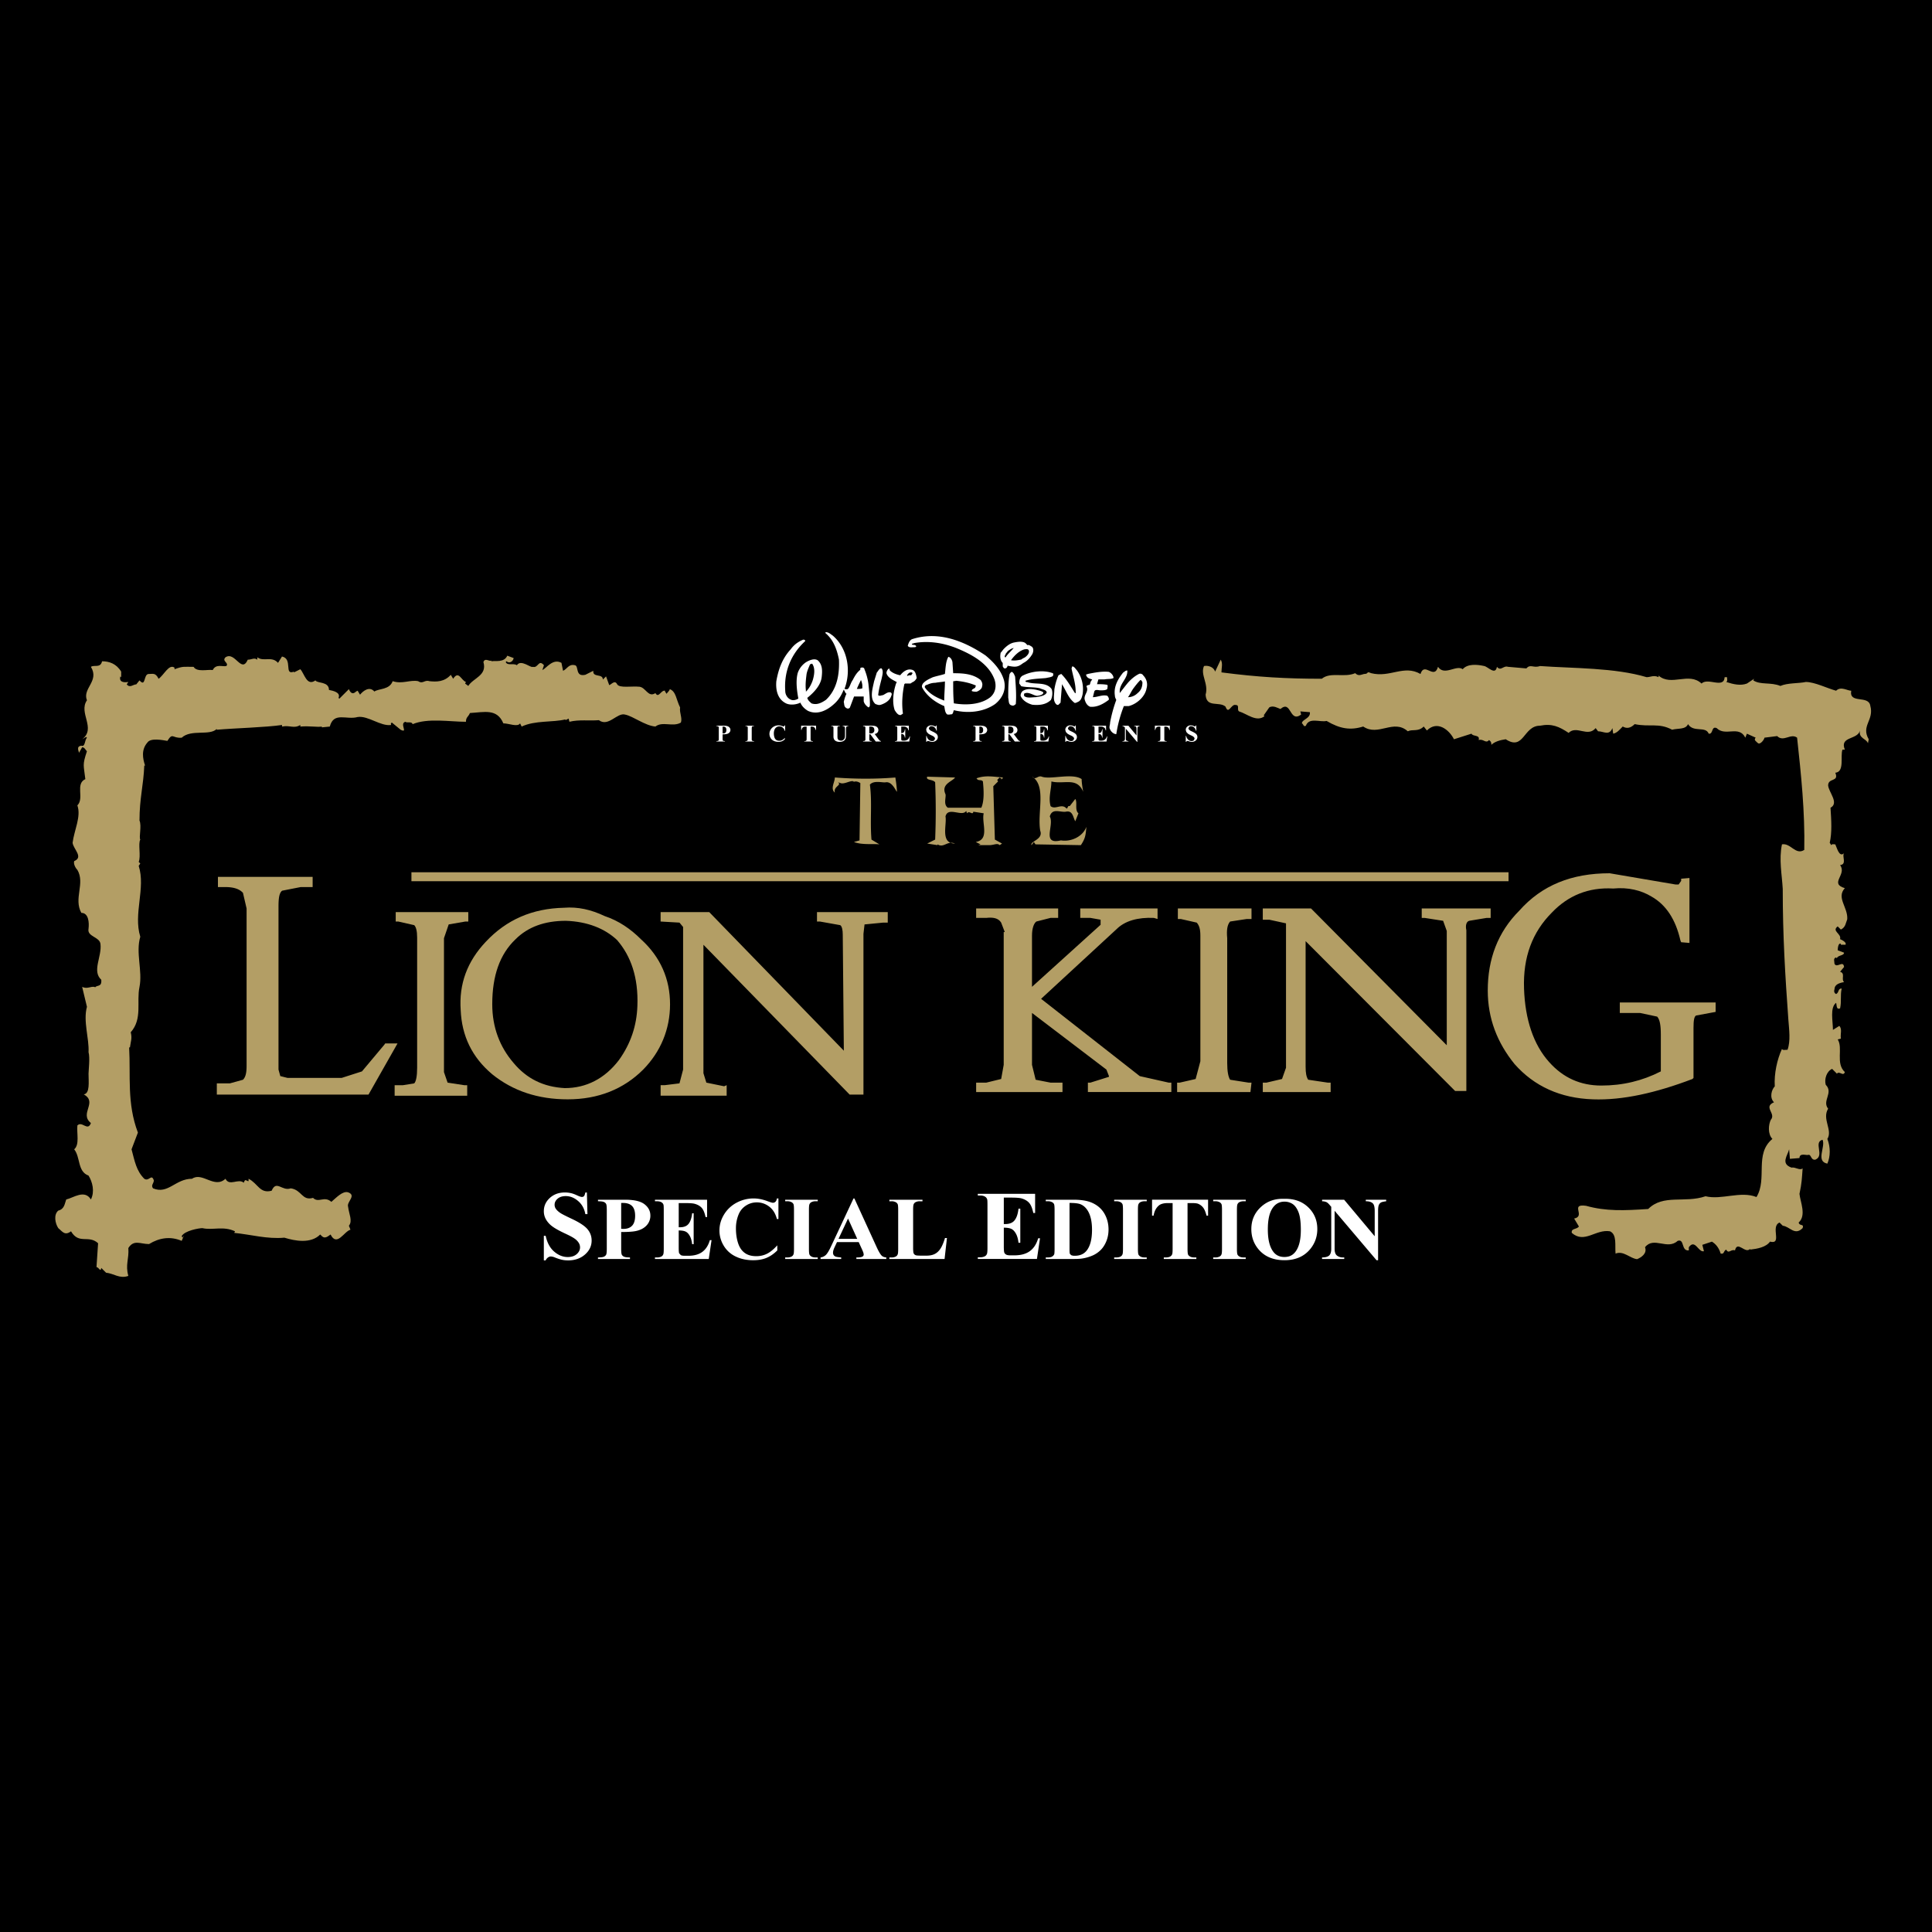 <svg xmlns="http://www.w3.org/2000/svg" width="2500" height="2500" viewBox="0 0 192.756 192.756"><path fill-rule="evenodd" clip-rule="evenodd" d="M192.756 192.756H0V0h192.756v192.756z"/><path fill-rule="evenodd" clip-rule="evenodd" d="M191.281 132.484H1.5V56.229h189.781v76.255z"/><path d="M167.729 87.67v.217l-.254.362h-.289l-6.588-1.123c-3.801 0-6.77 1.195-9.016 3.729-2.137 2.137-3.148 4.815-3.148 7.965 0 2.786.941 5.213 2.68 7.349 1.953 2.208 4.561 3.402 7.818 3.512 2.969.108 6.299-.652 9.92-2.028l.109-.108v-4.995c0-.761.07-1.122.252-1.23l1.955-.363v-.94h-9.559v1.049h2.029l1.701.363c.254.29.361.832.361 1.773v3.692c-1.846.941-3.801 1.412-5.938 1.412-2.062 0-3.801-.761-5.213-2.354-1.557-1.735-2.389-4.233-2.496-7.312-.111-3.149.83-5.646 2.787-7.602 1.592-1.666 3.619-2.534 6.117-2.39 1.484-.145 2.787.181 3.801.796 1.484.833 2.426 2.316 2.896 4.38l.072.182.832.073v-6.48l-.829.071zM148.723 91.58v-.941h-6.877v.941h.289l1.846.288.363 1.015v11.403l-13.541-13.647h-4.814v1.121h.652l1.664.363v14.408l-.398 1.121-1.555.363h-.363v.94h6.77v-.94h-.289l-1.955-.29c-.18-.29-.254-.651-.254-1.303V93.896l14.916 14.951h1.121V92.81c-.107-.47 0-.869.289-.942l1.74-.288h.396zM119.4 92.05c.252.291.361.652.361 1.304v12.526l-.471 1.772-1.592.363h-.256v.94h7.314l.107-.94h-.289l-1.846-.29c-.182-.29-.289-.833-.289-1.665V93.606c-.074-.796 0-1.339.289-1.665l1.664-.253h.471v-1.05h-7.348v1.05h.289l1.596.362zM116.865 108.016h-.254l-2.895-.651-9.846-7.713 7.529-6.95c.832-.833 2.135-1.195 3.727-1.122l.363.108v-1.05h-7.711v.941h1.014l1.014.18v.507l-6.844 6.19v-5.104c0-.724.182-1.23.436-1.412l1.412-.361h.762v-.941H97.39v.941h1.012c.652-.073 1.195 0 1.484.47l.361.942h-.107v13.249l-.254 1.411-1.484.363H97.39v.94h8.615v-.94h-1.195l-1.484-.29-.363-1.484v-5.178l7.422 5.649.256.651v.071l-1.848.58h-.254v.94h8.326v-.937zM88.571 92.05V91h-7.06v.941h.29l2.028.361c.18.108.253.507.253.942l.108 11.584L70.76 91h-4.851v.941l1.883.108.361.435v14.227l-.361 1.376-1.484.182h-.398v1.049h6.589v-1.049l-.253.108-1.774-.363-.29-.939V94.258l14.589 14.951h1.376V93.172l.108-.941 1.847-.181h.469z" fill-rule="evenodd" clip-rule="evenodd" fill="#b39e65"/><path d="M63.955 93.715c-1.014-1.013-2.208-1.847-3.62-2.316-1.376-.652-2.679-.942-4.055-.833-3.185.072-5.756 1.194-7.819 3.402-1.846 1.955-2.679 4.199-2.498 6.808.109 2.569 1.123 4.705 3.149 6.407 2.064 1.664 4.562 2.498 7.531 2.498 3.041 0 5.574-1.015 7.529-2.97 1.738-1.773 2.679-4.018 2.679-6.517-.001-2.497-.942-4.705-2.896-6.479zm-.363 6.662c-.072 1.954-.651 3.728-1.846 5.393-1.412 1.847-3.258 2.79-5.394 2.79-2.136-.111-3.801-.943-5.104-2.5-1.376-1.594-2.136-3.549-2.136-5.865 0-2.858.76-4.995 2.317-6.479 1.231-1.23 2.896-1.847 5.032-1.847 2.136.073 3.874.761 5.105 1.92 1.375 1.59 2.135 3.727 2.026 6.588z" fill-rule="evenodd" clip-rule="evenodd" fill="#b39e65"/><path d="M41.328 92.303c.181.182.29.579.29 1.231v12.998c0 .831-.108 1.374-.29 1.556l-1.123.182h-.832v1.049h7.24v-1.049h-.29l-1.666-.255-.362-1.048V93.606l.471-1.376 1.665-.289h.29V91h-7.24v.941h.254l1.593.362z" fill-rule="evenodd" clip-rule="evenodd" fill="#b39e65"/><path d="M31.192 88.502v-1.014h-9.449v1.014h.724c.833 0 1.412.181 1.774.579l.361 1.557v15.675c0 .653-.072 1.123-.361 1.413l-1.304.361h-1.304v1.122h15.132l2.896-5.104H38.43l-.072.109-2.245 2.679-2.027.651h-5.395l-.725-.182-.18-.651V90.457c0-.833.073-1.375.362-1.592l1.847-.362h1.197v-.001zM95.286 77.57c-.239.397-1.429.635-.954 1.668.079.317-.238 1.032.239 1.35h3.336c.316-.714.238-1.827.158-2.621-.158-.239-.477 0-.635-.318.873-.318 1.668-.159 2.621-.079 0 .158-.16.158-.238.238l.158-.08-.238-.158-.238.238.08.159-.475.476.158 5.322.715.397-.238.159c-.238-.239-.557 0-1.033 0H97.59l.238-.08-.477-.238c1.43-.239.557-1.907.795-2.86l-1.033-.159c-.078.397-.397-.159-.636.159l-.08-.238c-.397.636-1.826-.476-2.065.556.159.794-.556 2.701.954 2.701-.794-.318-1.112.477-1.748.079v.08l-1.032-.159.794-.397a69.002 69.002 0 0 0 0-5.719c-.239-.318-.954-.159-.794-.557l2.78.081zM103.943 77.49c.875.318 3.02-.396 3.973.238 0 .318.08.874.158 1.271-.635-1.509-1.906-.714-3.176-1.032 0 .794-.318 1.588-.08 2.462.477.397 1.111-.318 1.588.238.158 0 .08-.318.318-.238l.557-.715c.236.318-.08 1.112.316 1.43l-.316.794c-.238-.397-.238-1.112-.953-.953-.557.079-1.352-.397-1.59.477.477.874-.873 2.86 1.113 2.383.951.159 2.145-.318 2.541-1.351-.08.795-.08 1.113-.555 1.828l-4.529-.08-.158-.238-.238.317c-.16-.398 1.191-.556.873-1.43-.318-1.827.637-4.448-.795-5.401.319.398.557-.159.953 0zM89.329 77.57c.079.477.159 1.112.159 1.429-.159-.158-.476-1.032-1.112-.952-.239.079-1.191-.239-1.587.238.237 1.748 0 3.575.158 5.481l.794.477c-.556-.079-1.747.08-2.542-.238l.556-.159.081-5.72c-.398-.238-.557-.158-.795-.079l.158-.08c-.317-.159-.953.317-1.35.158l-.238-.079c.397.317-.478.396-.319 1.032-.476-.397 0-1.032 0-1.509 2.064.16 4.13.16 6.037.001z" fill-rule="evenodd" clip-rule="evenodd" fill="#b39e65"/><path d="M51.251 65.655c-.08.397-.477.556-.715.317l-.079.08c.158.397.794.079 1.112.318.397-.636 1.43.317 1.589.159.556.159.556-.794 1.112-.159l-.159.477c.397-.159 1.033-1.192 1.906-.716l.158.794c.398-.159.557-.714 1.192-.555.397.079 0 1.191 1.033.953l.794-.398c-.079.715.953.239.953.875l.318-.318.318.874c.239-.079.557-.556.794-.079.239.396 1.43.158 2.225.238.635.079.874 1.112 1.588.636.317.556.556-.318.953-.239 0 .159.159.239.159.317.08-.159.318-.317.318-.476.636.238.636 1.032 1.033 1.827-.08.556.239 1.033.08 1.509-.794.477-1.827-.159-2.542.397-1.033-.08-2.224-1.033-3.019-1.191-.794-.239-1.667 1.271-2.621.556-.953.08-1.986-.079-2.939.159l-.08-.317-.317.159v-.079c-1.271.317-3.019.079-4.369.715l-.159-.318c-.238.397-1.112 0-1.668 0-.635-1.509-1.906-1.112-3.336-1.032-.159.397-.397.397-.397.874-1.589 0-3.813-.397-5.322.239-.08-.318-.557-.08-.715-.239-.636.159.318 1.191-.477.794l-.874-.715c-.159.079-.08.159-.08.239-1.032.159-2.304-.954-3.335-.794-1.112.317-2.383-.556-2.78.953l-.795.079v-.079c-.477.079-1.192-.08-2.145 0v-.159c-.635.396-1.032 0-1.827.159v-.159c-1.588.238-4.686.317-6.514.476v-.08c-.715.715-2.541 0-3.495.874-.954.079-.874-.556-1.429.318-.477-.08-1.669-.318-1.986.159-.635.714-.477 1.588-.239 2.304h-.079c-.08 1.986-.477 3.256-.477 5.481.238.556-.079 1.667.079 1.906-.238.397.08 1.668-.158 2.224l.158.159-.158.238c.714 2.224-.556 4.766.158 7.07-.476 1.588.239 3.416-.079 5.004-.318 1.509.318 3.177-.874 4.527.158.635 0 .874-.079 1.509h-.08c.159 2.859-.238 5.561.874 8.5l-.635 1.668c.318 1.191.476 2.145 1.271 2.938.477.318.714-.555.953.161 0 .315-.318.476-.08.794 1.509.634 2.225-.955 3.892-.955 1.033-.715 2.225 1.034 3.336 0 .397.795 1.271-.078 1.827.397.159-.476.239-.157.477-.157v-.24c.953.477 1.112 1.511 2.304 1.193.477-1.113 1.032.078 1.906-.238 1.112.158 1.112 1.271 2.224.952.557.556 1.112-.239 1.827.397.477-.397 1.112-1.111 1.668-.953.874.316-.159.953 0 1.43.08.715.477 1.43.08 1.906l.158.396c-.635.159-1.35 1.748-1.985.478-.239.159-.556.476-.874.159l-.159-.159c-.953.954-2.542.636-3.575.317-1.747.158-3.336-.317-5.004-.477l.08-.159c-1.192-.556-2.225-.079-3.257-.316-.317 0-1.748.237-2.065.794l.08.158.158-.239-.238.558c-1.112-.477-2.224-.318-3.256.318-.875 0-1.51-.479-2.066.396.08 1.111-.318 1.668 0 2.78-.874.317-1.43-.239-2.224-.318l-.477-.476c-.08.476-.239-.081-.477-.081l.159-2.383c-.953-.873-1.906.159-2.701-1.191-.636.478-.874 0-1.271-.316-.318-.479-.477-1.352 0-1.749.635-.158.635-.715.794-1.111.715-.159 1.827-1.032 2.462 0 .398-.795.159-1.748-.238-2.384-1.112-.397-.794-1.826-1.43-2.62.556-.477.239-1.588.318-2.384.477-.476 1.033.636 1.35-.237-1.191-.954.715-2.066-.714-2.86.635-.079.477-1.271.477-2.065 0-.317.159-1.588 0-2.145.079-1.351-.556-3.098-.159-4.528l-.477-1.984c.556.237.794-.08 1.271 0v.079c.158-.318.714 0 .635-.794-.953-.874.079-2.304-.08-3.575-.079-.715-1.35-.715-1.191-1.509.079-.636 0-1.589-.716-1.589-.793-1.43.397-2.939-.396-4.289-.238-.239-.397-.636-.318-.874.954-.397-.079-1.191-.159-1.827.159-1.271.873-2.621.477-3.733.715-.715-.238-2.144.794-2.621-.158-1.429-.317-1.35.159-2.78-.159-.159-.238-.397-.477-.397l-.317.556c0-.159-.318-.636.237-.715.397.159.318-.557.557-.794l-.079-.08-.397.238c1.43-1.112-.396-2.621.477-3.892-.477-1.192 1.271-1.907.397-3.336.318-.239.953.159 1.112-.557.715 0 1.43.239 1.907 1.033v.556l-.08-.08c-.158.555.318.635.794.555l-.158.239c.318.396.635 0 .953 0l.318-.397c.635.715.397-.556.874-.636.477 0 .715-.159 1.033.477.556-.396 1.032-1.509 1.588-1.112v.159c.874-.317.874-.238 1.907-.238.317.556 1.429.238 1.906.318.318-.636.954-.318 1.35-.397.318-.318-.476-.477-.079-.874.954-.636 1.589 1.667 2.225.238.396 0 .635-.238.953 0v-.238c.635.476 1.43-.159 2.066.555l.396-.635c1.112.238.159 1.906 1.191 1.509v.079l.635-.318c.397.397.636 1.748 1.509 1.112.159.318 1.351.08 1.351.953.397.08 1.192.238.954.794l.079.08.954-.953c.158.397.396.556.714.238l.159-.08.238.397c.317-.397.954-.874 1.43-.317.476-.318 1.509-.159 1.827-1.033.953.318 1.748-.159 2.542 0 .476.318.635-.159 1.111 0 .715.079 1.509.079 2.145-.635l.238.396c.556-.873.794.159 1.271.317l-.08.16.318.238c.477-.794 1.906-1.032 1.509-2.383.159-.476.635 0 .794-.158v.079c.397-.079 1.271.159 1.588-.556l.638.238zM121.865 67.084c3.654.477 6.514.635 10.01.635.873-.714 2.223-.079 3.336-.556.316.318.555.159.875.08.555 0 .158-.318.713-.08 1.906.477 3.258-.874 4.924.08.398-1.271 1.352.635 1.748-.715.637.953 1.828-.239 2.465.238.475-.556 1.428-.477 2.143-.317.398.08 1.111.953 1.271.08.396.477.635-.159 1.111 0l1.828.159c.396-.477.715 0 1.35-.238 3.338.238 7.467.159 10.645 1.112.396 0 .713-.238 1.191 0v-.159c1.27 1.112 3.02-.397 4.289.794.637-.635 2.225.556 2.305-.635h.236c0 .158.08.397-.08.477.717.238 1.432.397 2.066.159l.715-.477-.08.159c.715.477 1.748.159 2.703.557.715-.318 1.824-.239 2.541-.397.873 0 2.145.635 3.018.874.477-.476 1.113 0 1.51 0-.238 1.35 1.746.397 1.904 1.509.398 1.43-.951 1.985-.158 3.336l-.078.397c-.16-.477-.955-.477-.795-1.271-.238.953-2.064.556-1.51 1.907h-.238c-.236.635.238 2.224-.713 2.304.396.953-.717.477-.717 1.271.08.715 1.113 1.747.238 2.224.082 1.271.16 2.463-.078 3.495l.16.239c.078-.159.236-.08.396-.08.158.317.396 1.351.873.874-.238.317.318 1.112-.396 1.191.715.953-1.113 1.827.475 2.303-.873.954.32 1.907.24 3.099-.16.396-.16.794-.637 1.032l-.316-.317c-.635.476.396.715.238 1.271.158.079.396.159.555.397v.159h-.477v-.079c-.238-.159-.316.397-.316.635l.635.238c0 .317-.635.238-.715.556l-.08-.08c-.316.08-.16.398-.16.635.24.478.875-.396.955.318l-.396.477c.555.159.078.715.396 1.032-.477.08-.955.238-.955.715-.078.238 0 .397.16.478.318-.159.16-.556.557-.556-.158.714 0 1.271-.158 1.985-.398.159-.318-.318-.398-.557-.635.477-.316 1.827-.316 2.701l.635-.397c.316.318.08.795.158 1.271l-.316.078c.555.875-.238 2.384.713 3.258-.158.477-.555-.159-.793.159l-.477-.478c-.557.238-.795 1.032-.637 1.589.795.794-.396 1.589.238 2.383-.635 1.032.479 2.146-.078 3.019.316.794.316 1.748 0 2.463-1.191-.238-.16-1.669-.477-2.383-.953.238.238 1.588-.715 1.985-.479.079-.398-.557-.715-.477-.16.079-.873-.238-.873.317l-.955.079-.078-.952c-.158.635-.873 1.43.238 1.827.396-.08.795.317 1.109.079-.078 1.031-.078 1.429-.314 2.542.078.794.713 2.145-.082 2.858.082.397.559.08.396.557-.793.794-1.27-.159-1.984-.238l-.318-.318c-.953.397.318 2.225-.953 1.906-.396.558-1.27.716-1.984.795v-.079c-.479.556-1.271-.874-1.51.158-.396-.158-.635.397-.875-.079-.316.159-.156.477-.555.397-.16-.557-.475-.953-.873-1.192l-.955.318.16.636c-.557.159-.875-1.272-1.508-.396v.316c-.795.08-.398-1.192-1.113-.952-1.033.952-2.385-.478-3.256.636.238.635-.398 1.032-.795 1.191-.715-.081-1.352-.875-2.146-.557-.078-.794.16-1.906-.555-2.224-1.432-.238-2.541 1.271-3.812.158-.08-.477.477-.318.713-.636l-.475-.794c1.191-.238-.477-1.509 1.191-1.271 1.986.556 3.814.476 6.197.317 1.508-1.509 3.652-.556 5.719-1.271 1.586.397 3.494-.556 5.084.079 1.111-1.828-.24-4.29 1.588-5.799-.477-.477-.398-1.43-.16-1.906.557-.635-.793-1.271.318-1.748-.477-.476-.236-1.271.078-1.588-.078-1.271.238-2.701.717-3.733.078.159.316.08.557.08.316-.875.158-1.986.08-3.02-.32-4.448-.559-8.34-.559-13.026-.078-1.43-.396-2.939-.078-4.448.873-.159 1.35 1.112 2.225.556.078-3.812-.318-7.546-.715-11.199-.637-.477-1.352.476-1.988-.159l-1.27.159c0 .158-.398.714-.637.555-.156-.158-.477-.318-.236-.555l-.875-.398-.16.398c-.635-1.271-1.984-.08-2.857-.954-.559-.238-.318.636-.795.556-.316-.794-1.51-.079-2.064-.953-.24.556-.955.396-1.59.556-1.35-.715-2.223-.239-3.732-.556-.396.396-.795.476-1.191.238-.318.318-.557.636-.953.714l-.08-.556c-.316.795-.875.318-1.43.318l-.24-.318c-.793.954-1.904-.317-2.697.478-.955-.636-1.67-.954-2.861-.716-1.668 0-1.588 2.542-3.414 1.351-.559.079-1.113.239-1.432.556 0-.159 0-.317-.236-.477-.32.397-.557-.159-1.033 0 .158-.556-.557-.317-.717-.635l-1.746.556c-.477-.953-1.668-1.906-2.701-.874l-.316-.397c-.557.556-1.113.238-1.59.476-1.43-1.271-2.939.556-4.447-.476-1.271.397-2.305.238-3.654-.556-.637.159-1.748-.397-2.066.476-.238.159-.238-.158-.396-.238 0-.396.873-.476.795-1.112l-.953-.079.078.318c-1.191.873-.951-1.51-2.064-.557-.238-.079-.715-.396-1.113-.159l-.555.794.08.08c-.795.635-1.748-.238-2.543-.477-.238-.159.08-.635-.316-.635-.477-.159-.717 1.032-1.033.159-.637-.556-1.906.159-1.986-1.192.318-1.112-.555-1.985-.158-2.859.396-.079.951.08 1.111.556l.557-1.191c.231.398.071.795.071 1.271z" fill-rule="evenodd" clip-rule="evenodd" fill="#b39e65"/><path d="M72.094 73.262v.444c0 .085.006.14.017.162l.06.053.157.02v.04h-.848v-.04l.158-.021.059-.053a.474.474 0 0 0 .016-.162v-1.027a.48.48 0 0 0-.016-.163l-.059-.053-.157-.021v-.04h.724c.238 0 .409.04.513.121.104.08.156.18.156.3a.373.373 0 0 1-.1.262.513.513 0 0 1-.277.148c-.08.02-.214.03-.403.03zm0-.773v.686l.062.002c.101 0 .179-.028.233-.085.055-.056.082-.144.082-.262s-.027-.205-.082-.259c-.055-.055-.136-.082-.245-.082h-.05zM75.233 73.941v.04h-.863v-.04h.056l.115-.025.049-.057.014-.148v-1.04a.46.46 0 0 0-.014-.152l-.054-.054-.11-.023h-.056v-.04h.863v.04h-.055l-.115.025-.049.057-.014.148v1.04c0 .082.004.133.014.153l.054.054.11.023h.055v-.001zM78.333 72.368v.546h-.047a.578.578 0 0 0-.2-.329.519.519 0 0 0-.331-.115.512.512 0 0 0-.472.307.976.976 0 0 0-.077.392c0 .141.019.27.056.385a.512.512 0 0 0 .175.264c.08.06.183.088.31.088a.619.619 0 0 0 .285-.065.968.968 0 0 0 .273-.225v.137c-.093.091-.188.158-.289.2s-.218.062-.352.062c-.176 0-.333-.034-.47-.101a.727.727 0 0 1-.317-.291.802.802 0 0 1 .013-.831.839.839 0 0 1 .334-.313.935.935 0 0 1 .447-.112c.116 0 .239.024.368.073l.143.042.067-.028.037-.087h.047v.001zM81.419 72.402v.425h-.044a.666.666 0 0 0-.085-.212l-.131-.103-.162-.021h-.124v1.219c0 .082.004.133.014.153l.055.054.109.023h.055v.04h-.862v-.04h.055l.115-.025.05-.057.013-.148v-1.219h-.124c-.111 0-.193.022-.244.067a.438.438 0 0 0-.134.268h-.045v-.425h1.489v.001zM82.943 72.402h.852v.04h-.042l-.132.02-.052.054a.52.52 0 0 0-.016.171v.771c0 .141.012.234.034.28l.109.114.193.045a.428.428 0 0 0 .229-.058l.14-.158c.03-.067.046-.184.046-.352v-.643l-.022-.153-.058-.064-.152-.027v-.04h.567v.04h-.034l-.116.027-.067.082-.016.136v.598c0 .185-.013.318-.039.401a.454.454 0 0 1-.186.226.707.707 0 0 1-.404.103.813.813 0 0 1-.332-.055.48.48 0 0 1-.225-.19.632.632 0 0 1-.065-.312v-.771a.528.528 0 0 0-.016-.172l-.054-.054-.143-.019v-.04h.001zM86.728 73.262v.444c0 .085.005.14.016.162l.06.053.157.02v.04h-.852v-.04l.157-.021.058-.053a.44.44 0 0 0 .017-.162v-1.027a.447.447 0 0 0-.017-.163l-.058-.053-.157-.021v-.04h.77c.201 0 .347.013.44.04a.445.445 0 0 1 .228.146.378.378 0 0 1 .088.25.365.365 0 0 1-.132.289.564.564 0 0 1-.235.108l.396.535.112.128.115.04v.043h-.519l-.535-.72h-.109v.002zm0-.773v.688h.07c.113 0 .198-.01.254-.029l.132-.106a.379.379 0 0 0 .049-.201c0-.12-.03-.208-.089-.266s-.155-.086-.286-.086h-.13zM89.917 72.492v.646h.033c.106 0 .184-.032.232-.095a.548.548 0 0 0 .091-.278h.044v.825h-.044a.562.562 0 0 0-.062-.22l-.111-.116-.183-.029v.444a.6.6 0 0 0 .012.16l.042.047.103.019h.1a.611.611 0 0 0 .371-.102.563.563 0 0 0 .202-.312h.046l-.075.501h-1.43v-.04h.055l.115-.025.049-.057.014-.148v-1.04l-.006-.133-.045-.063-.126-.033h-.055v-.04h1.384v.462h-.044a.533.533 0 0 0-.1-.244l-.182-.108a1.036 1.036 0 0 0-.257-.021h-.173zM93.454 72.368l.013.528h-.051a.523.523 0 0 0-.174-.319.445.445 0 0 0-.3-.121.294.294 0 0 0-.198.063l-.072.146.026.093.113.108c.038.025.127.071.265.136.194.091.324.176.393.257a.438.438 0 0 1-.062.615.6.6 0 0 1-.412.143L92.848 74l-.175-.058-.097-.023-.067.024-.057.072h-.043v-.595h.043a.661.661 0 0 0 .207.383.496.496 0 0 0 .33.132.322.322 0 0 0 .219-.071l.081-.165-.031-.107-.095-.101a1.426 1.426 0 0 0-.225-.122c-.151-.07-.26-.13-.325-.18l-.152-.166-.053-.203a.42.42 0 0 1 .145-.321.528.528 0 0 1 .367-.132l.156.019.141.052.116.039.049-.019.034-.09h.038zM97.711 73.262v.444c0 .085.006.14.018.162l.059.053.156.02v.04h-.846v-.04l.156-.021.059-.053a.432.432 0 0 0 .018-.162v-1.027a.439.439 0 0 0-.018-.163l-.059-.053-.156-.021v-.04h.723c.238 0 .41.04.514.121a.375.375 0 0 1 .054.562.507.507 0 0 1-.275.148c-.081.02-.214.03-.403.03zm0-.773v.686l.062.002c.102 0 .18-.028.232-.085.057-.056.084-.144.084-.262s-.027-.205-.084-.259c-.053-.055-.135-.082-.242-.082h-.052zM100.605 73.262v.444c0 .085.006.14.016.162l.059.053.158.02v.04h-.854v-.04l.158-.021.059-.053a.502.502 0 0 0 .016-.162v-1.027a.51.51 0 0 0-.016-.163l-.059-.053-.158-.021v-.04h.771c.199 0 .346.013.439.04a.438.438 0 0 1 .227.146.368.368 0 0 1 .088.25.364.364 0 0 1-.131.289.563.563 0 0 1-.236.108l.396.535.111.128.117.04v.043h-.52l-.533-.72h-.108v.002zm0-.773v.688h.068c.113 0 .199-.01.256-.029l.133-.106a.388.388 0 0 0 .049-.201c0-.12-.031-.208-.09-.266s-.154-.086-.285-.086h-.131zM103.795 72.492v.646h.033c.107 0 .184-.032.232-.095a.548.548 0 0 0 .09-.278h.043v.825h-.043a.562.562 0 0 0-.062-.22l-.109-.116a.45.45 0 0 0-.184-.029v.444c0 .087.004.14.01.16l.045.047.104.019h.098a.613.613 0 0 0 .371-.102.567.567 0 0 0 .201-.312h.047l-.074.501h-1.432v-.04h.055l.117-.025.049-.057.014-.148v-1.04l-.008-.133-.045-.063-.127-.033h-.055v-.04h1.385v.462h-.045a.522.522 0 0 0-.1-.244l-.182-.108a1.03 1.03 0 0 0-.258-.021h-.17zM107.33 72.368l.012.528h-.049a.528.528 0 0 0-.174-.319.447.447 0 0 0-.301-.121.293.293 0 0 0-.197.063l-.072.146.025.093.113.108c.039.025.127.071.266.136.193.091.324.176.393.257a.438.438 0 0 1-.062.615.597.597 0 0 1-.412.143l-.147-.017-.176-.058-.096-.023-.068.024-.057.072h-.043v-.595h.043a.667.667 0 0 0 .207.383.502.502 0 0 0 .33.132.32.32 0 0 0 .219-.071l.082-.165-.031-.107-.094-.101a1.474 1.474 0 0 0-.225-.122 1.87 1.87 0 0 1-.326-.18l-.152-.166-.053-.203c0-.125.047-.232.145-.321a.53.53 0 0 1 .367-.132l.156.019.141.052.115.039.051-.019.033-.09h.037zM109.598 72.492v.646h.033c.105 0 .182-.032.23-.095a.53.53 0 0 0 .092-.278h.043v.825h-.043a.53.53 0 0 0-.062-.22l-.109-.116-.184-.029v.444c0 .087.004.14.01.16l.045.047.102.019h.1a.613.613 0 0 0 .371-.102.567.567 0 0 0 .201-.312h.047l-.076.501h-1.43v-.04h.055l.115-.025.049-.057.014-.148v-1.04l-.006-.133-.045-.063-.127-.033h-.055v-.04h1.383v.462h-.043a.522.522 0 0 0-.1-.244l-.182-.108a1.04 1.04 0 0 0-.258-.021h-.17zM112.578 72.402l.812.975v-.674c0-.096-.014-.16-.043-.195-.039-.045-.105-.067-.197-.066v-.04h.547v.04l-.141.034-.057.067-.02.16v1.312h-.041l-1.113-1.312v1.003c0 .092.021.154.064.187l.154.049h.039v.04h-.594v-.04c.094-.001.154-.02.191-.055.037-.036.055-.096.055-.181v-1.114l-.035-.042-.094-.085-.115-.022v-.04h.588v-.001zM116.711 72.402v.425h-.045a.624.624 0 0 0-.084-.212l-.131-.103-.162-.021h-.125v1.219c0 .082.004.133.014.153l.055.054.109.023h.055v.04h-.863v-.04h.057l.115-.025.049-.057.014-.148v-1.219h-.125c-.111 0-.191.022-.242.067a.429.429 0 0 0-.135.268h-.045v-.425h1.489v.001zM119.35 72.368l.014.528h-.051a.538.538 0 0 0-.174-.319.443.443 0 0 0-.301-.121.29.29 0 0 0-.197.063l-.072.146.025.093.113.108c.039.025.127.071.266.136.193.091.324.176.393.257a.438.438 0 0 1-.062.615.595.595 0 0 1-.41.143l-.15-.017-.176-.058-.096-.023-.066.024-.059.072h-.043v-.595h.043a.667.667 0 0 0 .207.383.498.498 0 0 0 .33.132.324.324 0 0 0 .219-.071l.082-.165-.031-.107-.094-.101a1.521 1.521 0 0 0-.227-.122c-.15-.07-.258-.13-.324-.18l-.152-.166-.053-.203c0-.125.047-.232.145-.321a.53.53 0 0 1 .367-.132l.156.019.139.052.117.039.049-.019.035-.09h.038z" fill-rule="evenodd" clip-rule="evenodd" fill="#fff"/><path fill="#b39e65" d="M41.049 87.026h109.459v.893H41.049v-.893z"/><path d="M90.706 67.373l-.207.068c0-.137.138-.273.275-.342.068 0 .206-.068.275.068l-.138.205h-.205l.137.819.207-.137c.206-.068.343-.272.412-.41-.068-.341-.137-.751-.481-.82-.48-.136-.893.205-1.167.547-.343-.068-.755-.205-1.03-.479l-.069-.204c-.137.068-.274.273-.274.478.138.478.687.683 1.03.888l-.069.137c-.274.819-.412 1.843-.137 2.663.137.205.342.546.617.479l.206-.137c-.136-.956-.068-1.98.138-2.936l.069-.068h.549l-.138-.819zM93.04 67.578c-.274.137-.617.272-.893.546-.138.137-.206.342-.138.478.481.888 1.374 1.503 2.198 1.844.068.341.068.615.275.819.137.069.342 0 .48 0 .138-.068.138-.273.206-.41 1.373.341 2.953.205 4.119-.615.756-.614 1.1-1.434.893-2.321-.275-1.024-1.029-1.843-1.854-2.526-2.128-1.434-4.668-2.458-7.277-1.639-.275.068-.412.41-.481.683.138.205.412.136.618.136.068 0 .274 0 .206-.136-.138-.136-.275-.067-.413-.136 0-.137.137-.069.207-.137 1.51-.272 2.952 0 4.188.478 1.51.615 3.228 1.503 3.845 3.142.207.613.139 1.297-.412 1.775-.961.75-2.403.819-3.639.614-.068-.752-.068-1.366-.068-2.186.068-.068.137 0 .274-.068.687.068 1.373.205 1.991.478l-.068.205c-.137.137-.344.137-.344.341.137.068.344.068.481.068.205-.068.549-.273.549-.545.07-.205 0-.41-.137-.615-.756-.615-1.717-.683-2.678-.683H95.1l-.069-1.023c0-.205-.137-.547-.412-.615-.275.479-.275 1.161-.344 1.707-.411.136-.823.204-1.235.341l.275.546c.343-.068.617-.068.96-.137 0 .683-.068 1.229-.068 1.912-.687-.273-1.441-.615-1.922-1.298-.069-.136.068-.272.206-.272.275-.137.549-.205.824-.205l-.275-.546zM100.729 67.236c.068-.068.068-.136.207-.205.207.068.275.342.342.479.07.956.139 1.844.07 2.73-.137.137-.275.205-.412.137-.344-.068-.275-.478-.344-.751 0-.819 0-1.639.137-2.39zM100.043 66.145c-.275-.273-.275-.684-.205-1.024.137-.136.205-.273.342-.41l.344.274c-.068.136-.205.205-.205.34-.07.068-.139.205 0 .273.205-.341.549-.613.824-.956l-.207.069a1.984 1.984 0 0 0-.412.274l-.344-.274c.275-.273.617-.546 1.031-.615.344-.068.822-.137 1.098.068l.205.206c.139-.069.275.067.412.136.207.136.207.479.07.75-.207.341-.482.683-.893.888l-.207-.342c.068-.068.207-.137.344-.205.205-.137.479-.409.412-.683-.068-.204-.275-.136-.412-.136-.549.136-1.029.615-1.373 1.093.344.068.688 0 1.029-.068l.207.342c-.207.136-.344.272-.619.341-.273.068-.617 0-.961-.068 0 .068-.068.273-.275.273-.068 0-.137-.068-.205-.205v-.341zM102.17 69.216v.205c.275.273.756.138 1.168.138.412-.069.961-.138 1.098-.479-.066-.273-.41-.273-.686-.41-.549-.136-1.236-.068-1.854-.204l-.205-.273c0-.342.068-.683.412-.819.822-.409 2.059-.547 2.951-.205.068.137 0 .205 0 .273-.205.137-.412.137-.686.205-.688.069-1.443.069-2.061.273 0 .137.137.137.205.137.756.273 1.855-.068 2.404.683.137.342.068.82-.068 1.092-.48.479-1.168.547-1.854.479-.482-.136-.963-.41-1.168-.888 0-.205.068-.341.205-.478.412-.273.893-.205 1.305-.136.275.068.619.136.756.273 0 .068 0 .273-.617.341-.342-.002-.891-.48-1.305-.207zM105.604 67.373l.275-.137c.617.615.961 1.298 1.373 1.913.137 0 .068-.068.068-.137 0-.819-.273-1.57-.412-2.321l.07-.205c.205 0 .342.273.479.409a3.22 3.22 0 0 1 .551 2.39c-.07.274-.137.615-.48.751-.139.069-.275.138-.344.069-.619-.479-.824-1.229-1.236-1.844v.136l-.137 1.708-.207.205c-.137.068-.275-.069-.342-.205-.207-.342-.07-.888-.07-1.298a5.7 5.7 0 0 1 .412-1.434zM108.42 68.534c-.068-.137.066-.137.205-.205.137.067.137-.205.205-.342l.139-.204c-.275-.068-.549-.137-.617-.479l.203-.069c.689-.136 1.375-.272 2.061-.205.207.068.48.342.48.615-.273.137-.549.069-.891.137h-.619l-.137.478c.342 0 .688 0 1.029.068.068.137 0 .272 0 .409-.137.137-.412.137-.688.137-.205 0-.547-.137-.617.136l-.137.547c.48 0 .961-.274 1.441-.138.068.068.205.273.137.41-.549.41-1.166.751-1.854.683-.342-.136-.48-.479-.549-.751-.066-.477.414-.75.209-1.227zM112.471 68.192c-.277.341-.48.614-.756.956v-.273c.068-.751.822-1.229.756-1.98-.207 0-.277.137-.414.205-.549.684-.961 1.434-.822 2.321 0 .138.068.273.137.41a13.7 13.7 0 0 0-.617 2.254c0 .272-.139.477 0 .683.068.204.342.478.617.478a12.92 12.92 0 0 1 .756-2.799h.48c.822-.205 1.646-.956 1.785-1.775.137-.478 0-.955-.344-1.297-.068-.137-.275-.205-.412-.137-.412.203-.825.545-1.166.954l.617.478c.207-.273.412-.546.686-.819.139 0 .139.137.207.205 0 .478-.137.819-.48 1.093-.275.272-.617.41-.963.41.207-.274.346-.616.551-.889l-.618-.478z" fill-rule="evenodd" clip-rule="evenodd" fill="#fff"/><path d="M87.479 67.1c.137-.136.274-.478.48-.409.207.273.069.683 0 1.024-.138.546-.273 1.023-.343 1.639.138.136.343 0 .481 0 .275-.137.481-.342.755-.273.138.068.138.204.07.341-.138.479-.619.752-1.031.888-.205.068-.343 0-.549-.069-.618-.546-.274-1.57-.137-2.253l.274-.888zM86.036 68.396v.273c-.137.068-.343.068-.549.068.138-.342.275-.614.412-.888.069.138.137.412.137.547l.619-.067a5.844 5.844 0 0 0-.413-1.57c0-.137-.206-.206-.343-.137-.068 0-.068.068-.068.204-.343.273-.549.615-.755 1.024-.205.273-.275.683-.481.888-.138.068-.274 0-.343 0 .687-1.774.343-4.028-1.168-5.325-.206-.137-.411-.342-.686-.342l-.069.069c.824.682 1.167 1.638 1.373 2.662.068 1.502-.206 3.004-1.304 4.028-.412.274-.893.547-1.443.342-.136-.138-.342-.273-.411-.547.687-.546 1.374-1.297 1.441-2.116.069-.615.069-1.229-.412-1.639-.343-.206-.825 0-1.167.205a2.124 2.124 0 0 0-.824 1.092l.892.068c.069-.341.206-.614.344-.956l.207-.068c.343.478.206 1.161.068 1.638-.138.41-.344.819-.687 1.161v-.136c-.069-.546 0-1.092.068-1.639l-.892-.068c-.206.819-.068 1.775.068 2.526-.206.136-.48.205-.687.136-.412-.136-.618-.546-.618-.888-.137-1.912.549-3.618 1.923-4.916l.068-.068c0-.137-.137-.137-.206-.137-.481.205-.893.479-1.236.956-.824.887-1.236 1.98-1.442 3.209-.069.888.137 1.775.961 2.186.412.205 1.03.136 1.442-.068.137.341.412.614.755.819 1.03.478 2.06-.137 2.747-.819.411-.41.618-.82.823-1.298.138.205.138.342.274.41-.136.273-.206.546-.274.819.069.205 0 .479.274.615.07.068.275.068.343-.068l.413-1.093h.961v.478c.067.273.274.478.48.615.138-.068.138-.205.138-.273 0-.683-.069-1.366-.138-1.98l-.615.068zM58.554 118.972l.056 2.162h-.21c-.097-.541-.336-.977-.718-1.305-.381-.33-.794-.494-1.236-.494-.342 0-.614.087-.814.26-.2.174-.299.373-.299.599a.7.7 0 0 0 .105.382c.097.149.253.298.467.444.157.104.521.291 1.09.559.798.372 1.336.723 1.616 1.054.277.332.416.71.416 1.136 0 .542-.221 1.007-.665 1.396-.443.39-1.006.584-1.689.584-.214 0-.417-.021-.607-.062s-.43-.119-.717-.233a1.148 1.148 0 0 0-.396-.095.5.5 0 0 0-.276.097.678.678 0 0 0-.236.293h-.182v-2.453h.182c.147.688.43 1.215.849 1.576.419.362.871.543 1.355.543.374 0 .671-.097.893-.291.222-.193.333-.42.333-.679a.86.86 0 0 0-.128-.443 1.441 1.441 0 0 0-.39-.408c-.174-.128-.481-.296-.924-.503-.62-.289-1.064-.536-1.333-.74a2.292 2.292 0 0 1-.62-.683 1.632 1.632 0 0 1-.217-.832c0-.516.2-.955.598-1.318.398-.363.9-.545 1.506-.545.221 0 .435.026.643.077.158.038.349.109.575.214.226.104.384.156.474.156a.276.276 0 0 0 .206-.077c.05-.052.097-.175.141-.37h.152v-.001zM61.975 122.918v1.659c0 .321.021.523.063.605a.45.45 0 0 0 .225.199c.107.05.304.074.591.074v.153H59.66v-.153c.293 0 .491-.025.596-.077a.463.463 0 0 0 .22-.198c.042-.081.063-.282.063-.604v-3.849c0-.32-.021-.521-.063-.604a.447.447 0 0 0-.222-.199c-.105-.05-.303-.074-.593-.074v-.153h2.716c.895 0 1.537.15 1.926.451.39.302.584.678.584 1.128a1.4 1.4 0 0 1-.375.982c-.25.271-.595.457-1.034.555-.298.07-.798.105-1.503.105zm0-2.9v2.58c.101.006.177.009.229.009.372 0 .659-.106.861-.319.201-.212.302-.542.302-.988 0-.443-.102-.767-.302-.972-.202-.207-.502-.31-.901-.31h-.189zM67.716 120.032v2.412h.125c.4 0 .689-.118.869-.354.18-.234.295-.582.344-1.041h.153v3.082h-.153c-.038-.336-.115-.611-.235-.825-.119-.214-.258-.357-.416-.431-.158-.074-.387-.111-.688-.111v1.674c0 .327.014.527.043.602l.162.179c.08.046.208.069.385.069h.371c.58 0 1.044-.129 1.394-.387.349-.257.6-.647.753-1.17h.168l-.279 1.878h-5.368v-.153h.207a.88.88 0 0 0 .437-.094.41.41 0 0 0 .185-.213c.033-.07.05-.257.05-.559v-3.876c0-.271-.008-.438-.023-.501a.423.423 0 0 0-.17-.239c-.116-.083-.276-.124-.478-.124h-.207v-.153h5.201v1.729h-.153c-.089-.424-.215-.728-.377-.911-.162-.185-.391-.32-.687-.406-.172-.052-.496-.077-.971-.077h-.642zM77.664 119.571v2.051h-.154c-.135-.536-.387-.947-.756-1.232a1.999 1.999 0 0 0-1.252-.428c-.39 0-.748.106-1.073.317a1.88 1.88 0 0 0-.714.831 3.59 3.59 0 0 0-.29 1.462c0 .528.07 1.008.21 1.442.14.434.359.762.658.982.299.223.685.333 1.16.333.39 0 .748-.081 1.072-.244.324-.161.667-.442 1.026-.84v.51c-.348.344-.71.593-1.086.747s-.816.232-1.318.232c-.661 0-1.249-.126-1.762-.379a2.741 2.741 0 0 1-1.188-1.087 2.915 2.915 0 0 1-.418-1.507c0-.562.155-1.096.466-1.6a3.205 3.205 0 0 1 1.259-1.174 3.567 3.567 0 0 1 1.685-.418c.438 0 .901.092 1.388.274.281.105.461.158.538.158a.353.353 0 0 0 .254-.104c.072-.069.119-.179.141-.329h.154v.003zM81.587 125.456v.153h-3.249v-.153h.207a.88.88 0 0 0 .437-.094.404.404 0 0 0 .184-.213c.033-.07.05-.257.05-.559v-3.876c0-.307-.017-.499-.05-.576a.458.458 0 0 0-.205-.202.847.847 0 0 0-.416-.086h-.207v-.153h3.249v.153h-.206a.883.883 0 0 0-.435.093.424.424 0 0 0-.188.213c-.033.071-.05.258-.05.559v3.876c0 .309.017.5.053.576a.457.457 0 0 0 .206.202c.102.058.24.087.414.087h.206zM85.672 123.922h-2.165l-.27.577c-.085.194-.127.354-.127.48 0 .168.07.292.209.37.083.047.286.083.608.106v.153h-2.06v-.153a.927.927 0 0 0 .548-.268c.143-.145.319-.445.529-.899l2.211-4.718h.087l2.22 4.85c.213.463.388.756.526.877.103.09.249.144.438.158v.153H85.44v-.153h.123c.24 0 .41-.032.507-.098a.232.232 0 0 0 .101-.203l-.028-.163a3.334 3.334 0 0 0-.136-.331l-.335-.738zm-.146-.32l-.917-2.027-.95 2.027h1.867zM94.477 123.518l-.237 2.092h-5.508v-.153h.208a.887.887 0 0 0 .438-.094.399.399 0 0 0 .183-.213c.034-.07.051-.257.051-.559v-3.876c0-.307-.017-.499-.051-.576a.45.45 0 0 0-.204-.202.852.852 0 0 0-.417-.086h-.208v-.153h3.305v.153h-.267a.864.864 0 0 0-.431.093.42.42 0 0 0-.186.213c-.034.071-.051.258-.051.559v3.76c0 .302.019.493.056.576.036.083.107.144.214.185.075.026.26.039.551.039h.516c.328 0 .602-.056.821-.167.22-.111.408-.287.568-.526.159-.24.31-.595.453-1.063h.196v-.002zM100.15 119.488v2.636h.139c.438 0 .754-.129.949-.39.197-.258.322-.64.377-1.146h.18v3.402h-.18c-.041-.369-.125-.672-.256-.907-.131-.236-.283-.396-.455-.476-.174-.082-.424-.122-.754-.122v1.831c0 .357.018.576.049.656s.092.146.18.196c.088.052.229.077.424.077h.408c.639 0 1.152-.141 1.537-.42.385-.281.662-.708.83-1.283h.184l-.307 2.065h-5.898v-.168h.227a.977.977 0 0 0 .48-.102.447.447 0 0 0 .201-.233c.037-.078.055-.281.055-.612v-4.267c0-.299-.008-.481-.025-.55a.47.47 0 0 0-.186-.263c-.127-.091-.303-.137-.525-.137h-.227v-.167h5.717v1.91h-.182c-.096-.465-.232-.799-.408-1.002-.178-.202-.426-.351-.748-.446-.189-.057-.543-.085-1.061-.085h-.725v.003zM104.336 125.609v-.153h.207c.182 0 .32-.027.416-.082a.507.507 0 0 0 .215-.225c.027-.062.041-.248.041-.559v-3.876c0-.307-.018-.499-.051-.576a.453.453 0 0 0-.205-.202.842.842 0 0 0-.416-.086h-.207v-.153h2.783c.742 0 1.34.096 1.791.287.553.235.973.592 1.26 1.069.283.476.428 1.016.428 1.617 0 .416-.072.798-.211 1.148-.141.351-.322.64-.545.868s-.48.411-.773.549a4.201 4.201 0 0 1-1.07.321c-.186.034-.48.052-.879.052h-2.784v.001zm2.371-5.591v4.628c0 .245.012.396.037.45l.123.128a.803.803 0 0 0 .359.064c.512 0 .902-.166 1.174-.498.367-.449.551-1.146.551-2.091 0-.761-.125-1.369-.377-1.824-.199-.354-.455-.598-.77-.727-.218-.089-.585-.132-1.097-.13zM114.41 125.456v.153h-3.25v-.153h.209c.18 0 .326-.031.436-.094a.404.404 0 0 0 .184-.213c.033-.07.051-.257.051-.559v-3.876c0-.307-.018-.499-.051-.576a.458.458 0 0 0-.203-.202.853.853 0 0 0-.416-.086h-.209v-.153h3.25v.153h-.205a.882.882 0 0 0-.436.093.42.42 0 0 0-.188.213c-.035.071-.051.258-.051.559v3.876c0 .309.018.5.053.576a.459.459 0 0 0 .205.202c.104.058.24.087.416.087h.205zM120.531 119.697v1.589h-.154c-.098-.367-.207-.631-.328-.791a1.22 1.22 0 0 0-.492-.385c-.117-.053-.322-.078-.615-.078h-.461v4.559c0 .309.018.5.053.576.035.078.104.145.205.202s.242.087.418.087h.203v.153h-3.248v-.153h.207c.18 0 .324-.031.434-.094a.438.438 0 0 0 .188-.213c.035-.07.051-.257.051-.559v-4.559h-.461c-.424 0-.732.083-.924.251-.27.234-.441.569-.512 1.003h-.154v-1.589h5.59v.001zM124.287 125.456v.153h-3.248v-.153h.207a.884.884 0 0 0 .438-.094.404.404 0 0 0 .184-.213c.033-.07.051-.257.051-.559v-3.876c0-.307-.018-.499-.051-.576a.464.464 0 0 0-.205-.202.853.853 0 0 0-.416-.086h-.207v-.153h3.248v.153h-.205a.892.892 0 0 0-.436.093.438.438 0 0 0-.188.213c-.033.071-.051.258-.051.559v3.876c0 .309.02.5.055.576a.449.449 0 0 0 .205.202c.102.058.24.087.414.087h.205zM128.096 119.609c.988-.034 1.789.24 2.406.823.617.584.926 1.313.926 2.19 0 .748-.23 1.407-.689 1.976-.611.755-1.471 1.133-2.584 1.133-1.115 0-1.977-.36-2.586-1.08-.48-.568-.723-1.243-.723-2.024 0-.876.314-1.606.939-2.191.627-.585 1.397-.861 2.311-.827zm.054.28c-.568 0-1 .276-1.295.828-.244.453-.363 1.104-.363 1.952 0 1.01.186 1.753.559 2.236.26.337.623.505 1.09.505.316 0 .578-.072.789-.218.27-.186.479-.482.627-.891.15-.408.227-.941.227-1.599 0-.78-.078-1.365-.23-1.753s-.348-.662-.584-.822a1.448 1.448 0 0 0-.82-.238zM134.104 119.697l3.051 3.645v-2.516c0-.358-.053-.602-.158-.729-.146-.171-.391-.252-.732-.247v-.153h2.035v.153c-.26.032-.436.075-.525.125a.536.536 0 0 0-.209.252c-.051.117-.074.316-.074.599v4.909h-.154l-4.184-4.935v3.79c0 .34.084.568.248.688a.952.952 0 0 0 .566.178h.148v.153h-2.217v-.153c.344-.003.582-.07.719-.199.133-.131.201-.353.201-.666v-4.185l-.133-.155c-.131-.16-.246-.266-.346-.315a1.068 1.068 0 0 0-.434-.085v-.153h2.198v-.001z" fill-rule="evenodd" clip-rule="evenodd" fill="#fff"/></svg>
